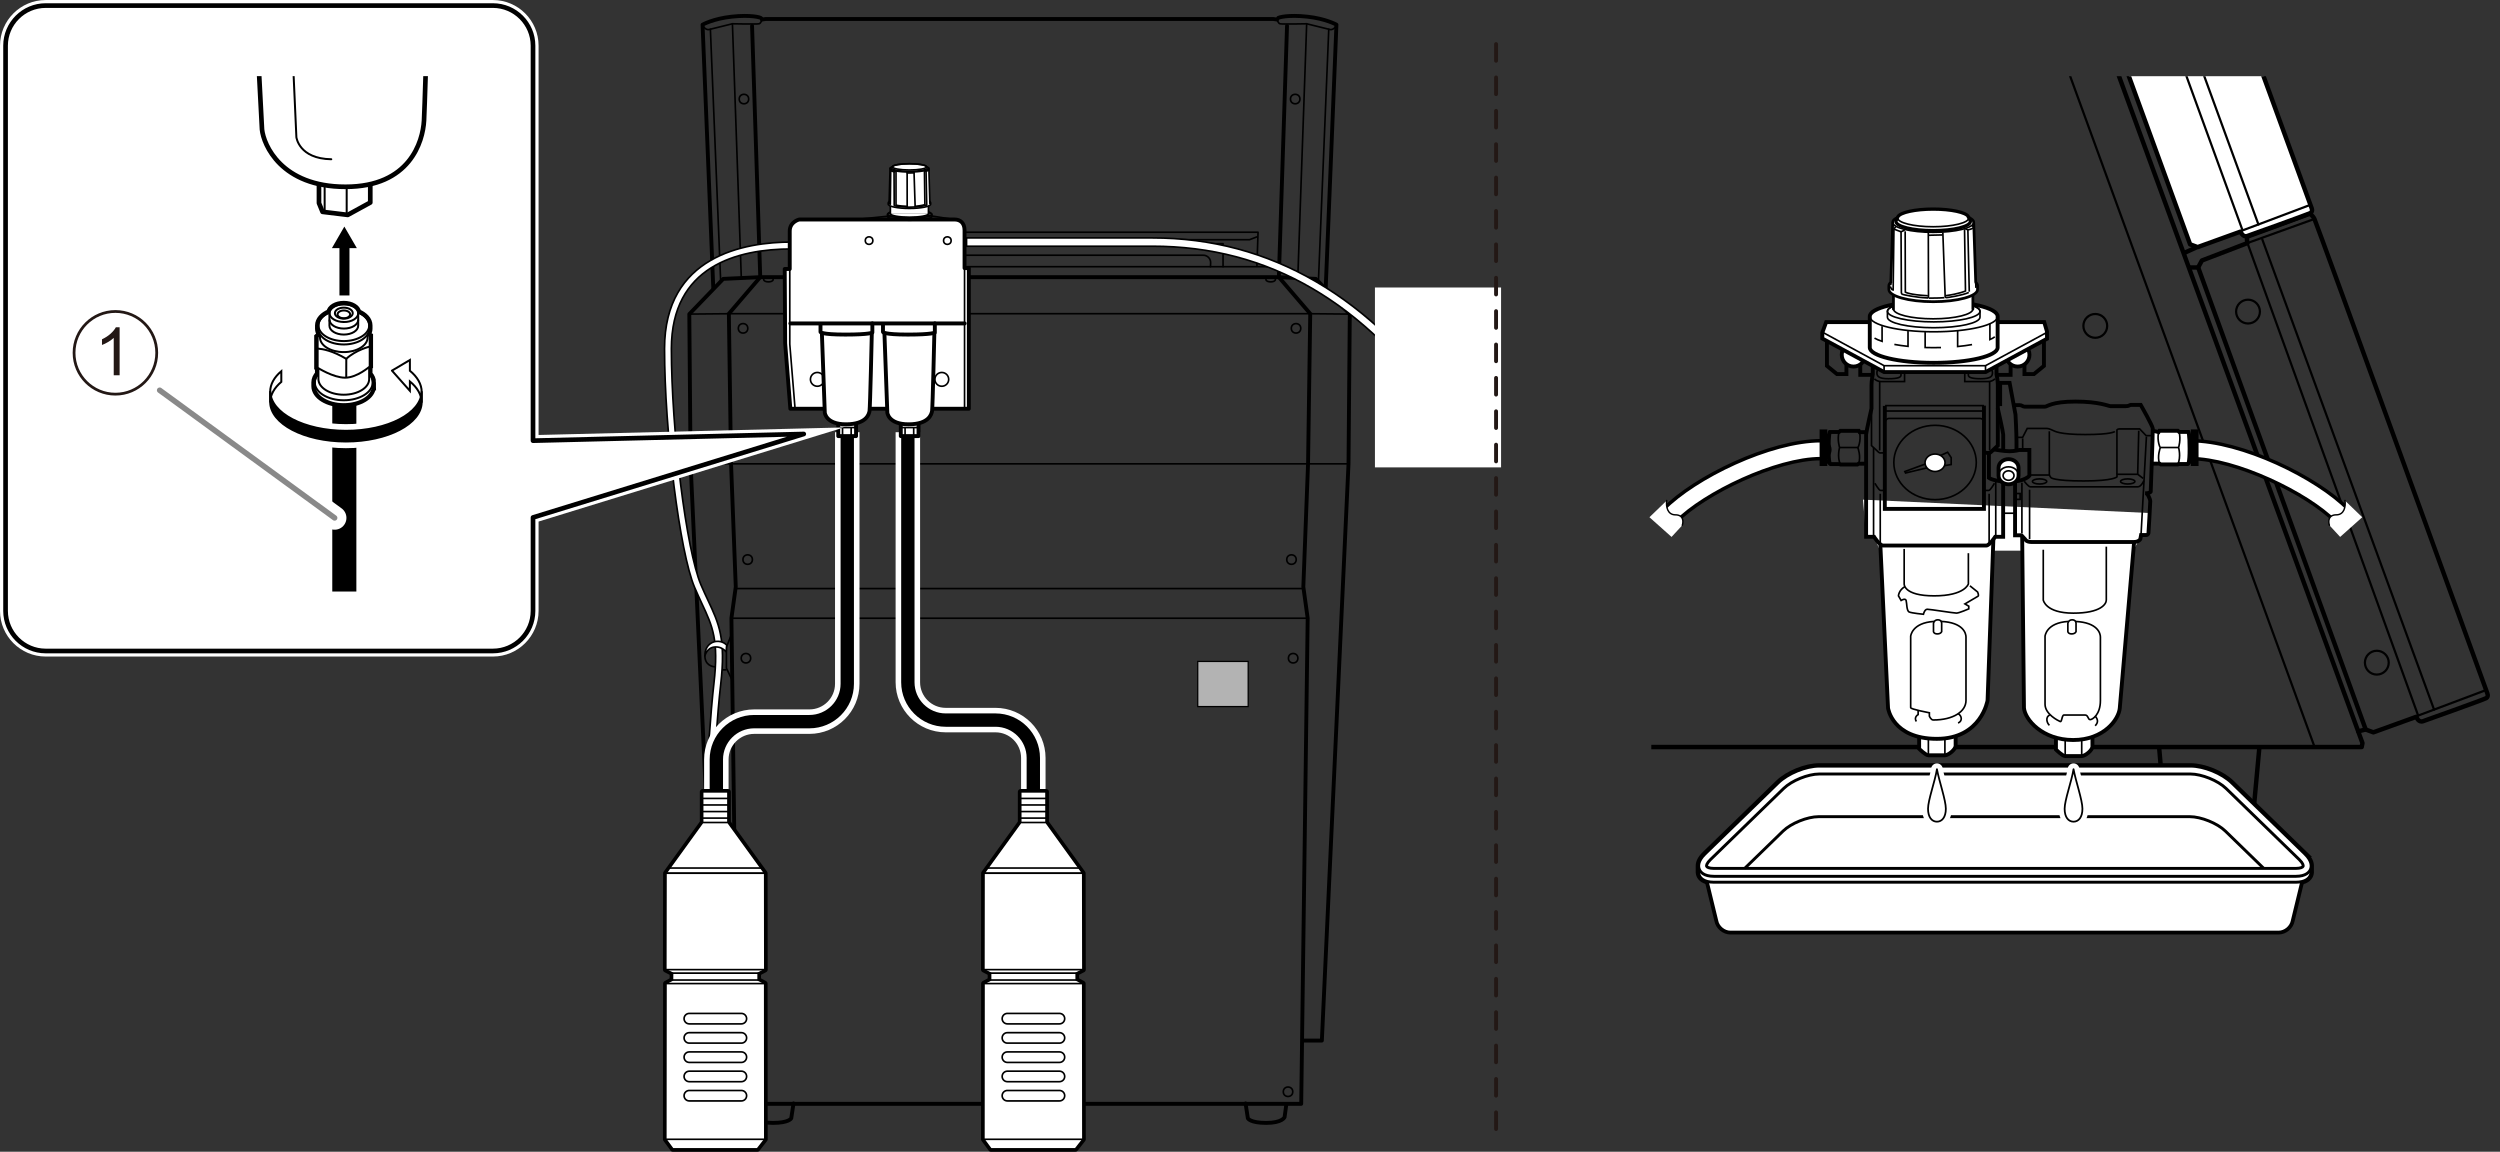 <?xml version="1.0" encoding="UTF-8"?><svg xmlns="http://www.w3.org/2000/svg" width="158.52mm" height="73.03mm" xmlns:xlink="http://www.w3.org/1999/xlink" viewBox="0 0 449.33 207"><rect x="0" y="0" width="449.33" height="207" fill="#333333" stroke="none"/><defs><clipPath id="clippath"><rect x="35.85" y="13.68" width="53.76" height="92.64" style="fill:none; stroke-width:0px;"/></clipPath><clipPath id="clippath-1"><rect x="296.79" y="13.69" width="152.55" height="141.21" style="fill:none; stroke-width:0px;"/></clipPath></defs><g id="_レイヤー_1"><line x1="127.68" y1="5.25" x2="129.53" y2="50.61" style="fill:none; stroke:#000; stroke-linecap:round; stroke-linejoin:round; stroke-width:.3px;"/><line x1="131.64" y1="4.27" x2="133.24" y2="50.04" style="fill:none; stroke:#000; stroke-linecap:round; stroke-linejoin:round; stroke-width:.3px;"/><path d="M238.27,51.82l1.93-47.39s-1.91-1.08-5.26-1.44-5.21.1-5.31.31l-.1.21-.67-.1h-33.19s-24.87,0-24.87,0h-33.19l-.67.1-.1-.21c-.1-.21-1.96-.67-5.31-.31s-5.26,1.44-5.26,1.44l1.93,47.39" style="fill:none; stroke:#000; stroke-linecap:round; stroke-linejoin:round; stroke-width:.7px;"/><polyline points="231.32 4.66 229.85 49.81 235.49 56.38 235.1 83.28 234.25 105.47 235.03 111.11 233.87 198.39 205.57 198.39 160.92 198.39 132.62 198.39 131.46 111.11 132.24 105.47 131.39 83.28 131 56.38 136.64 49.81 135.17 4.66" style="fill:none; stroke:#000; stroke-linecap:round; stroke-linejoin:round; stroke-width:.7px;"/><path d="M126.69,117.86c.01,1.69,1.34,2.01,2.07,2.01v1.19h.46l.31-.67h.93" style="fill:none; stroke:#000; stroke-linecap:round; stroke-linejoin:round; stroke-width:.3px;"/><path d="M136.95,3.5s-.15.67-.52.77-4.79,0-4.79,0l-3.97.98c-.72.31-1.24-.46-1.24-.46" style="fill:none; stroke:#000; stroke-linecap:round; stroke-linejoin:round; stroke-width:.3px;"/><polyline points="132.31 187.02 128.91 187.02 124.12 83.36 123.89 56.45 129.99 50.12 136.64 49.81 140.97 49.81" style="fill:none; stroke:#000; stroke-linecap:round; stroke-linejoin:round; stroke-width:.7px;"/><polyline points="123.89 56.45 131 56.38 140.97 56.38" style="fill:none; stroke:#000; stroke-linecap:round; stroke-linejoin:round; stroke-width:.3px;"/><polyline points="131.44 114.1 130.56 116.32 130.56 120.08 131.54 122.14" style="fill:none; stroke:#000; stroke-linecap:round; stroke-linejoin:round; stroke-width:.3px;"/><path d="M135.3,198.52l.31,2.27s.41,1.03,3.3,1.03,3.3-.82,3.3-.82l.41-2.68" style="fill:none; stroke:#000; stroke-linecap:round; stroke-linejoin:round; stroke-width:.7px;"/><path d="M131.06,179.37c-.68,0-1.99-.15-3.17-1.17-1.58-1.35-2.37-3.7-2.37-7,0-8.35,1.67-38.63,2.79-48.31.91-7.87-.24-10.32-2.14-14.38-.41-.89-.86-1.84-1.32-2.93-2.68-6.32-5.41-27.98-5.41-42.91,0-16.68,14.34-19.17,22.88-19.17.34,0,.62.28.62.62s-.28.62-.62.62c-9.87,0-21.65,3.11-21.65,17.93s2.68,36.22,5.31,42.43c.46,1.08.9,2.02,1.31,2.89,1.92,4.11,3.2,6.83,2.24,15.05-1.12,9.65-2.78,39.85-2.78,48.17,0,2.9.65,4.93,1.92,6.04,1.23,1.06,2.62.88,2.67.87.34-.06.65.18.7.52.05.34-.18.65-.52.7-.02,0-.2.03-.48.03Z" style="fill:#fff; stroke:#000; stroke-linecap:round; stroke-linejoin:round; stroke-width:.3px;"/><rect x="130.77" y="177.28" width="1.12" height="2.59" style="fill:#fff; stroke:#000; stroke-linecap:round; stroke-linejoin:round; stroke-width:.3px;"/><path d="M132.33,176.1h-.63s-.26.41-.26,2.63.36,2.27.36,2.27h.58l-.05-4.9Z" style="fill:#fff; stroke:#000; stroke-linecap:round; stroke-linejoin:round; stroke-width:.3px;"/><line x1="131.54" y1="177.23" x2="132.31" y2="177.23" style="fill:none; stroke:#000; stroke-linecap:round; stroke-linejoin:round; stroke-width:.3px;"/><line x1="131.44" y1="179.65" x2="132.31" y2="179.65" style="fill:none; stroke:#000; stroke-linecap:round; stroke-linejoin:round; stroke-width:.3px;"/><path d="M130.51,117.14c-.62-.67-1.29-.93-2.11-.85-1.35.13-1.71,1.57-1.71,1.57,0-.1,0-.2.01-.31.19-2.36,2.68-2.89,3.92-1.6l-.05.36-.05.82Z" style="fill:#fff; stroke:#000; stroke-linecap:round; stroke-linejoin:round; stroke-width:.3px;"/><circle cx="133.71" cy="17.8" r=".85" style="fill:none; stroke:#000; stroke-linecap:round; stroke-linejoin:round; stroke-width:.3px;"/><circle cx="133.55" cy="59.01" r=".85" style="fill:none; stroke:#000; stroke-linecap:round; stroke-linejoin:round; stroke-width:.3px;"/><circle cx="134.38" cy="100.57" r=".85" style="fill:none; stroke:#000; stroke-linecap:round; stroke-linejoin:round; stroke-width:.3px;"/><circle cx="134.07" cy="118.3" r=".85" style="fill:none; stroke:#000; stroke-linecap:round; stroke-linejoin:round; stroke-width:.3px;"/><circle cx="134.99" cy="196.22" r=".85" style="fill:none; stroke:#000; stroke-linecap:round; stroke-linejoin:round; stroke-width:.3px;"/><circle cx="183.54" cy="196.22" r=".85" style="fill:none; stroke:#000; stroke-linecap:round; stroke-linejoin:round; stroke-width:.3px;"/><ellipse cx="138.11" cy="50.23" rx=".85" ry=".43" style="fill:none; stroke:#000; stroke-linecap:round; stroke-linejoin:round; stroke-width:.3px;"/><path d="M229.54,3.5s.15.67.52.77,4.79,0,4.79,0l3.97.98c.72.31,1.24-.46,1.24-.46" style="fill:none; stroke:#000; stroke-linecap:round; stroke-linejoin:round; stroke-width:.3px;"/><line x1="238.82" y1="5.25" x2="236.96" y2="50.61" style="fill:none; stroke:#000; stroke-linecap:round; stroke-linejoin:round; stroke-width:.3px;"/><polyline points="234.18 187.02 237.58 187.02 242.37 83.36 242.6 56.45 236.5 50.12 229.85 49.81 174.37 49.81" style="fill:none; stroke:#000; stroke-linecap:round; stroke-linejoin:round; stroke-width:.7px;"/><polyline points="242.6 56.45 235.49 56.38 174.37 56.38" style="fill:none; stroke:#000; stroke-linecap:round; stroke-linejoin:round; stroke-width:.3px;"/><polyline points="242.37 83.36 193.36 83.36 173.13 83.36 124.12 83.36" style="fill:none; stroke:#000; stroke-linecap:round; stroke-linejoin:round; stroke-width:.3px;"/><polyline points="234.18 105.78 192.35 105.78 174.14 105.78 132.31 105.78" style="fill:none; stroke:#000; stroke-linecap:round; stroke-linejoin:round; stroke-width:.3px;"/><polyline points="235.03 111.11 191.81 111.11 174.68 111.11 131.46 111.11" style="fill:none; stroke:#000; stroke-linecap:round; stroke-linejoin:round; stroke-width:.3px;"/><path d="M231.19,198.52l-.31,2.27s-.41,1.03-3.3,1.03c-2.89,0-3.3-.82-3.3-.82l-.41-2.68" style="fill:none; stroke:#000; stroke-linecap:round; stroke-linejoin:round; stroke-width:.7px;"/><line x1="234.85" y1="4.27" x2="233.25" y2="50.04" style="fill:none; stroke:#000; stroke-linecap:round; stroke-linejoin:round; stroke-width:.3px;"/><circle cx="232.79" cy="17.8" r=".85" style="fill:none; stroke:#000; stroke-linecap:round; stroke-linejoin:round; stroke-width:.3px;"/><circle cx="232.94" cy="59.01" r=".85" style="fill:none; stroke:#000; stroke-linecap:round; stroke-linejoin:round; stroke-width:.3px;"/><circle cx="232.12" cy="100.57" r=".85" style="fill:none; stroke:#000; stroke-linecap:round; stroke-linejoin:round; stroke-width:.3px;"/><circle cx="232.42" cy="118.3" r=".85" style="fill:none; stroke:#000; stroke-linecap:round; stroke-linejoin:round; stroke-width:.3px;"/><circle cx="231.5" cy="196.22" r=".85" style="fill:none; stroke:#000; stroke-linecap:round; stroke-linejoin:round; stroke-width:.3px;"/><ellipse cx="228.38" cy="50.23" rx=".85" ry=".43" style="fill:none; stroke:#000; stroke-linecap:round; stroke-linejoin:round; stroke-width:.3px;"/><line x1="229.72" y1="47.93" x2="173.75" y2="47.93" style="fill:none; stroke:#000; stroke-linecap:round; stroke-linejoin:round; stroke-width:.3px;"/><polyline points="173.44 41.74 226.11 41.74 225.91 47.82" style="fill:none; stroke:#000; stroke-linecap:round; stroke-linejoin:round; stroke-width:.3px;"/><polyline points="225.91 42.57 224.57 43.08 173.44 43.08" style="fill:none; stroke:#000; stroke-linecap:round; stroke-linejoin:round; stroke-width:.3px;"/><polyline points="173.44 43.8 219.82 43.8 219.82 47.93" style="fill:none; stroke:#000; stroke-linecap:round; stroke-linejoin:round; stroke-width:.3px;"/><path d="M217.56,47.93l.03-.67c.04-.75-.56-1.39-1.32-1.39h-42.62" style="fill:none; stroke:#000; stroke-linecap:round; stroke-linejoin:round; stroke-width:.3px;"/><rect x="215.27" y="118.88" width="9.07" height="8.11" style="fill:#b3b3b3; stroke:#000; stroke-miterlimit:10; stroke-width:.23px;"/><path d="M173.73,42.76h33.4c21.2,0,39.29,10.54,53.78,31.32.24.34.15.81-.19,1.04-.13.09-.28.13-.43.13-.24,0-.47-.11-.62-.32-14.39-20.64-31.58-30.68-52.55-30.68h-33.4v-1.5Z" style="fill:#fff; stroke:#000; stroke-linecap:round; stroke-linejoin:round; stroke-width:.3px;"/><rect x="247.12" y="51.67" width="22.67" height="32.33" style="fill:#fff; stroke-width:0px;"/></g><g id="_レイヤー_2"><path d="M129.95,169.92h-2.4v-33.42c0-4.41,3.59-8,8-8h9.93c3.09,0,5.6-2.51,5.6-5.6v-44.22h2.4v44.22c0,4.41-3.59,8-8,8h-9.93c-3.09,0-5.6,2.51-5.6,5.6v33.42Z" style="fill:#000; stroke:#fff; stroke-miterlimit:10; stroke-width:2px;"/><path d="M186.92,169.92h-2.4v-33.7c0-3.09-2.51-5.6-5.6-5.6h-8.95c-4.41,0-8-3.59-8-8v-43.94h2.4v43.94c0,3.09,2.51,5.6,5.6,5.6h8.95c4.41,0,8,3.59,8,8v33.7Z" style="fill:#000; stroke:#fff; stroke-miterlimit:10; stroke-width:2px;"/><path d="M129.95,169.92h-2.4v-33.42c0-4.41,3.59-8,8-8h9.93c3.09,0,5.6-2.51,5.6-5.6v-44.22h2.4v44.22c0,4.41-3.59,8-8,8h-9.93c-3.09,0-5.6,2.51-5.6,5.6v33.42Z" style="fill:#000; stroke-width:0px;"/><polygon points="136.27 176.14 136.27 174.9 137.47 174.27 137.45 156.95 130.85 147.83 130.85 142.32 126.29 142.32 126.29 147.83 119.69 156.95 119.66 174.27 120.87 174.9 120.86 176.14 119.69 176.78 119.66 204.76 120.93 206.49 136.12 206.49 137.47 204.76 137.45 176.78 136.27 176.14" style="fill:#fff; stroke-width:0px;"/><polygon points="136.27 176.14 136.27 174.9 137.47 174.27 137.45 156.95 130.85 147.83 130.85 142.32 126.29 142.32 126.29 147.83 119.69 156.95 119.66 174.27 120.87 174.9 120.86 176.14 119.69 176.78 119.66 204.76 120.93 206.49 136.12 206.49 137.47 204.76 137.45 176.78 136.27 176.14" style="fill:none; stroke:#000; stroke-linecap:round; stroke-linejoin:round; stroke-width:1.02px;"/><rect x="126.28" y="142.32" width="4.56" height="7.55" style="fill:#fff; stroke-width:0px;"/><rect x="126.28" y="142.32" width="4.56" height="7.55" style="fill:none; stroke:#000; stroke-linecap:round; stroke-linejoin:round; stroke-width:.3px;"/><polygon points="137.45 156.95 119.69 156.95 126.28 147.83 130.85 147.83 137.45 156.95" style="fill:#fff; stroke-width:0px;"/><polygon points="137.45 156.95 119.69 156.95 126.28 147.83 130.85 147.83 137.45 156.95" style="fill:none; stroke:#000; stroke-linecap:round; stroke-linejoin:round; stroke-width:.3px;"/><polygon points="136.27 176.14 136.27 174.9 137.47 174.27 137.45 156.95 119.69 156.95 119.66 174.27 120.87 174.9 120.86 176.14 119.69 176.78 119.66 204.76 120.93 206.49 136.12 206.49 137.47 204.76 137.45 176.78 136.27 176.14" style="fill:#fff; stroke-width:0px;"/><polygon points="136.27 176.14 136.27 174.9 137.47 174.27 137.45 156.95 119.69 156.95 119.66 174.27 120.87 174.9 120.86 176.14 119.69 176.78 119.66 204.76 120.93 206.49 136.12 206.49 137.47 204.76 137.45 176.78 136.27 176.14" style="fill:none; stroke:#000; stroke-linecap:round; stroke-linejoin:round; stroke-width:.3px;"/><line x1="120.87" y1="174.9" x2="136.27" y2="174.9" style="fill:none; stroke:#000; stroke-linecap:round; stroke-linejoin:round; stroke-width:.3px;"/><line x1="136.27" y1="176.14" x2="120.86" y2="176.14" style="fill:none; stroke:#000; stroke-linecap:round; stroke-linejoin:round; stroke-width:.3px;"/><line x1="119.66" y1="174.27" x2="137.47" y2="174.27" style="fill:none; stroke:#000; stroke-linecap:round; stroke-linejoin:round; stroke-width:.3px;"/><line x1="137.45" y1="176.78" x2="119.83" y2="176.78" style="fill:none; stroke:#000; stroke-linecap:round; stroke-linejoin:round; stroke-width:.3px;"/><line x1="119.66" y1="204.76" x2="137.47" y2="204.76" style="fill:none; stroke:#000; stroke-linecap:round; stroke-linejoin:round; stroke-width:.3px;"/><line x1="126.28" y1="143.5" x2="130.85" y2="143.5" style="fill:none; stroke:#000; stroke-linecap:round; stroke-linejoin:round; stroke-width:.3px;"/><line x1="126.28" y1="144.68" x2="130.85" y2="144.68" style="fill:none; stroke:#000; stroke-linecap:round; stroke-linejoin:round; stroke-width:.3px;"/><line x1="126.28" y1="145.86" x2="130.85" y2="145.86" style="fill:none; stroke:#000; stroke-linecap:round; stroke-linejoin:round; stroke-width:.3px;"/><line x1="126.28" y1="147.04" x2="130.85" y2="147.04" style="fill:none; stroke:#000; stroke-linecap:round; stroke-linejoin:round; stroke-width:.3px;"/><line x1="120.38" y1="156.01" x2="136.67" y2="156.01" style="fill:none; stroke:#000; stroke-linecap:round; stroke-linejoin:round; stroke-width:.3px;"/><path d="M134.19,183.08c0,.52-.42.94-.94.94h-9.36c-.52,0-.94-.42-.94-.94s.42-.94.94-.94h9.36c.52,0,.94.42.94.94" style="fill:#fff; stroke-width:0px;"/><path d="M134.19,183.08c0,.52-.42.94-.94.94h-9.36c-.52,0-.94-.42-.94-.94s.42-.94.94-.94h9.36c.52,0,.94.42.94.94Z" style="fill:none; stroke:#000; stroke-linecap:round; stroke-linejoin:round; stroke-width:.3px;"/><path d="M134.19,186.54c0,.52-.42.94-.94.94h-9.36c-.52,0-.94-.42-.94-.94s.42-.94.94-.94h9.36c.52,0,.94.42.94.94" style="fill:#fff; stroke-width:0px;"/><path d="M134.19,186.54c0,.52-.42.94-.94.94h-9.36c-.52,0-.94-.42-.94-.94s.42-.94.94-.94h9.36c.52,0,.94.42.94.94Z" style="fill:none; stroke:#000; stroke-linecap:round; stroke-linejoin:round; stroke-width:.3px;"/><path d="M134.19,190c0,.52-.42.95-.94.95h-9.36c-.52,0-.94-.42-.94-.95s.42-.94.94-.94h9.36c.52,0,.94.42.94.94" style="fill:#fff; stroke-width:0px;"/><path d="M134.19,190c0,.52-.42.95-.94.95h-9.36c-.52,0-.94-.42-.94-.95s.42-.94.94-.94h9.36c.52,0,.94.42.94.94Z" style="fill:none; stroke:#000; stroke-linecap:round; stroke-linejoin:round; stroke-width:.3px;"/><path d="M134.19,193.47c0,.52-.42.94-.94.94h-9.36c-.52,0-.94-.42-.94-.94s.42-.95.94-.95h9.36c.52,0,.94.42.94.95" style="fill:#fff; stroke-width:0px;"/><path d="M134.19,193.47c0,.52-.42.94-.94.94h-9.36c-.52,0-.94-.42-.94-.94s.42-.95.94-.95h9.36c.52,0,.94.42.94.95Z" style="fill:none; stroke:#000; stroke-linecap:round; stroke-linejoin:round; stroke-width:.3px;"/><path d="M134.19,196.93c0,.52-.42.94-.94.94h-9.36c-.52,0-.94-.42-.94-.94s.42-.94.94-.94h9.36c.52,0,.94.42.94.94" style="fill:#fff; stroke-width:0px;"/><path d="M134.19,196.93c0,.52-.42.94-.94.94h-9.36c-.52,0-.94-.42-.94-.94s.42-.94.94-.94h9.36c.52,0,.94.42.94.94Z" style="fill:none; stroke:#000; stroke-linecap:round; stroke-linejoin:round; stroke-width:.3px;"/><path d="M186.92,169.92h-2.4v-33.7c0-3.09-2.51-5.6-5.6-5.6h-8.95c-4.41,0-8-3.59-8-8v-43.94h2.4v43.94c0,3.09,2.51,5.6,5.6,5.6h8.95c4.41,0,8,3.59,8,8v33.7Z" style="fill:#000; stroke-width:0px;"/><polygon points="193.44 176.14 193.43 174.9 194.64 174.27 194.61 156.95 188.02 147.83 188.02 142.32 183.45 142.32 183.45 147.83 176.85 156.95 176.83 174.27 178.03 174.9 178.03 176.14 176.85 176.78 176.83 204.76 178.1 206.49 193.29 206.49 194.64 204.76 194.61 176.78 193.44 176.14" style="fill:#fff; stroke-width:0px;"/><polygon points="193.44 176.14 193.43 174.9 194.64 174.27 194.61 156.95 188.02 147.83 188.02 142.32 183.45 142.32 183.45 147.83 176.85 156.95 176.83 174.27 178.03 174.9 178.03 176.14 176.85 176.78 176.83 204.76 178.1 206.49 193.29 206.49 194.64 204.76 194.61 176.78 193.44 176.14" style="fill:none; stroke:#000; stroke-linecap:round; stroke-linejoin:round; stroke-width:1.02px;"/><rect x="183.45" y="142.32" width="4.56" height="7.55" style="fill:#fff; stroke-width:0px;"/><rect x="183.45" y="142.32" width="4.56" height="7.55" style="fill:none; stroke:#000; stroke-linecap:round; stroke-linejoin:round; stroke-width:.3px;"/><polygon points="194.61 156.95 176.85 156.95 183.45 147.83 188.02 147.83 194.61 156.95" style="fill:#fff; stroke-width:0px;"/><polygon points="194.61 156.95 176.85 156.95 183.45 147.83 188.02 147.83 194.61 156.95" style="fill:none; stroke:#000; stroke-linecap:round; stroke-linejoin:round; stroke-width:.3px;"/><polygon points="193.44 176.14 193.43 174.9 194.64 174.27 194.61 156.95 176.85 156.95 176.83 174.27 178.03 174.9 178.03 176.14 176.85 176.78 176.83 204.76 178.1 206.49 193.29 206.49 194.64 204.76 194.61 176.78 193.44 176.14" style="fill:#fff; stroke-width:0px;"/><polygon points="193.44 176.14 193.43 174.9 194.64 174.27 194.61 156.95 176.85 156.95 176.83 174.27 178.03 174.9 178.03 176.14 176.85 176.78 176.83 204.76 178.1 206.49 193.29 206.49 194.64 204.76 194.61 176.78 193.44 176.14" style="fill:none; stroke:#000; stroke-linecap:round; stroke-linejoin:round; stroke-width:.3px;"/><line x1="178.03" y1="174.9" x2="193.44" y2="174.9" style="fill:none; stroke:#000; stroke-linecap:round; stroke-linejoin:round; stroke-width:.3px;"/><line x1="193.44" y1="176.14" x2="178.03" y2="176.14" style="fill:none; stroke:#000; stroke-linecap:round; stroke-linejoin:round; stroke-width:.3px;"/><line x1="176.83" y1="174.27" x2="194.64" y2="174.27" style="fill:none; stroke:#000; stroke-linecap:round; stroke-linejoin:round; stroke-width:.3px;"/><line x1="194.61" y1="176.78" x2="177" y2="176.78" style="fill:none; stroke:#000; stroke-linecap:round; stroke-linejoin:round; stroke-width:.3px;"/><line x1="176.83" y1="204.76" x2="194.64" y2="204.76" style="fill:none; stroke:#000; stroke-linecap:round; stroke-linejoin:round; stroke-width:.3px;"/><line x1="183.45" y1="143.5" x2="188.02" y2="143.5" style="fill:none; stroke:#000; stroke-linecap:round; stroke-linejoin:round; stroke-width:.3px;"/><line x1="183.45" y1="144.68" x2="188.02" y2="144.68" style="fill:none; stroke:#000; stroke-linecap:round; stroke-linejoin:round; stroke-width:.3px;"/><line x1="183.45" y1="145.86" x2="188.02" y2="145.86" style="fill:none; stroke:#000; stroke-linecap:round; stroke-linejoin:round; stroke-width:.3px;"/><line x1="183.45" y1="147.04" x2="188.02" y2="147.04" style="fill:none; stroke:#000; stroke-linecap:round; stroke-linejoin:round; stroke-width:.3px;"/><line x1="177.55" y1="156.01" x2="193.84" y2="156.01" style="fill:none; stroke:#000; stroke-linecap:round; stroke-linejoin:round; stroke-width:.3px;"/><path d="M191.36,183.08c0,.52-.42.94-.94.94h-9.36c-.52,0-.94-.42-.94-.94s.42-.94.94-.94h9.36c.52,0,.94.42.94.94" style="fill:#fff; stroke-width:0px;"/><path d="M191.36,183.08c0,.52-.42.94-.94.94h-9.36c-.52,0-.94-.42-.94-.94s.42-.94.94-.94h9.36c.52,0,.94.42.94.94Z" style="fill:none; stroke:#000; stroke-linecap:round; stroke-linejoin:round; stroke-width:.3px;"/><path d="M191.36,186.54c0,.52-.42.94-.94.94h-9.36c-.52,0-.94-.42-.94-.94s.42-.94.94-.94h9.36c.52,0,.94.42.94.94" style="fill:#fff; stroke-width:0px;"/><path d="M191.36,186.54c0,.52-.42.94-.94.94h-9.36c-.52,0-.94-.42-.94-.94s.42-.94.94-.94h9.36c.52,0,.94.42.94.94Z" style="fill:none; stroke:#000; stroke-linecap:round; stroke-linejoin:round; stroke-width:.3px;"/><path d="M191.36,190c0,.52-.42.95-.94.95h-9.36c-.52,0-.94-.42-.94-.95s.42-.94.94-.94h9.36c.52,0,.94.42.94.94" style="fill:#fff; stroke-width:0px;"/><path d="M191.36,190c0,.52-.42.95-.94.95h-9.36c-.52,0-.94-.42-.94-.95s.42-.94.94-.94h9.36c.52,0,.94.42.94.94Z" style="fill:none; stroke:#000; stroke-linecap:round; stroke-linejoin:round; stroke-width:.3px;"/><path d="M191.36,193.47c0,.52-.42.94-.94.94h-9.36c-.52,0-.94-.42-.94-.94s.42-.95.94-.95h9.36c.52,0,.94.42.94.95" style="fill:#fff; stroke-width:0px;"/><path d="M191.36,193.47c0,.52-.42.94-.94.94h-9.36c-.52,0-.94-.42-.94-.94s.42-.95.94-.95h9.36c.52,0,.94.42.94.95Z" style="fill:none; stroke:#000; stroke-linecap:round; stroke-linejoin:round; stroke-width:.3px;"/><path d="M191.36,196.93c0,.52-.42.94-.94.94h-9.36c-.52,0-.94-.42-.94-.94s.42-.94.94-.94h9.36c.52,0,.94.42.94.94" style="fill:#fff; stroke-width:0px;"/><path d="M191.36,196.93c0,.52-.42.94-.94.94h-9.36c-.52,0-.94-.42-.94-.94s.42-.94.94-.94h9.36c.52,0,.94.42.94.94Z" style="fill:none; stroke:#000; stroke-linecap:round; stroke-linejoin:round; stroke-width:.3px;"/><path d="M143.65,39.45h27.93c1,0,1.78.62,1.78,1.93v6.8h.77v25.28h-32.08l-.93-11.75-.08-13.37h.9v-6.8c0-1.7,1.7-2.09,1.7-2.09Z" style="fill:#fff; stroke:#000; stroke-linecap:round; stroke-linejoin:round; stroke-width:.7px;"/><circle cx="146.9" cy="68.18" r="1.24" style="fill:none; stroke:#000; stroke-linecap:round; stroke-linejoin:round; stroke-width:.3px;"/><circle cx="169.27" cy="68.18" r="1.24" style="fill:none; stroke:#000; stroke-linecap:round; stroke-linejoin:round; stroke-width:.3px;"/><circle cx="156.2" cy="43.24" r=".68" style="fill:none; stroke:#000; stroke-linecap:round; stroke-linejoin:round; stroke-width:.3px;"/><circle cx="170.27" cy="43.24" r=".68" style="fill:none; stroke:#000; stroke-linecap:round; stroke-linejoin:round; stroke-width:.3px;"/><polyline points="141.95 48.34 141.95 61.87 142.88 73.23" style="fill:none; stroke:#000; stroke-linecap:round; stroke-linejoin:round; stroke-width:.3px;"/><line x1="173.36" y1="48.18" x2="173.36" y2="73.38" style="fill:none; stroke:#000; stroke-linecap:round; stroke-linejoin:round; stroke-width:.3px;"/><line x1="142.05" y1="58.13" x2="173.39" y2="58.13" style="fill:none; stroke:#000; stroke-linecap:round; stroke-linejoin:round; stroke-width:.7px;"/><polyline points="150.66 76.27 150.66 78.38 153.86 78.38 153.86 76.17" style="fill:#fff; stroke:#000; stroke-linecap:round; stroke-linejoin:round; stroke-width:.7px;"/><path d="M147.72,59.93l.52,14.22s.15,2.11,3.81,2.11,4.12-1.8,4.23-2.37.41-13.92.41-13.92" style="fill:#fff; stroke:#000; stroke-linecap:round; stroke-linejoin:round; stroke-width:.7px;"/><line x1="150.71" y1="76.84" x2="153.8" y2="76.84" style="fill:none; stroke:#000; stroke-linecap:round; stroke-linejoin:round; stroke-width:.3px;"/><line x1="151.43" y1="76.94" x2="151.43" y2="78.28" style="fill:none; stroke:#000; stroke-linecap:round; stroke-linejoin:round; stroke-width:.3px;"/><line x1="152.98" y1="76.94" x2="152.98" y2="78.28" style="fill:none; stroke:#000; stroke-linecap:round; stroke-linejoin:round; stroke-width:.3px;"/><path d="M147.47,58.28v1.39s.1.46,4.48.46,4.84-.36,4.84-.36v-1.65" style="fill:none; stroke:#000; stroke-linecap:round; stroke-linejoin:round; stroke-width:.7px;"/><polyline points="161.9 76.27 161.9 78.38 165.09 78.38 165.09 76.17" style="fill:#fff; stroke:#000; stroke-linecap:round; stroke-linejoin:round; stroke-width:.7px;"/><path d="M158.96,59.93l.52,14.22s.15,2.11,3.81,2.11,4.12-1.8,4.23-2.37.41-13.92.41-13.92" style="fill:#fff; stroke:#000; stroke-linecap:round; stroke-linejoin:round; stroke-width:.7px;"/><line x1="161.95" y1="76.84" x2="165.04" y2="76.84" style="fill:none; stroke:#000; stroke-linecap:round; stroke-linejoin:round; stroke-width:.3px;"/><line x1="162.67" y1="76.94" x2="162.67" y2="78.28" style="fill:none; stroke:#000; stroke-linecap:round; stroke-linejoin:round; stroke-width:.3px;"/><line x1="164.22" y1="76.94" x2="164.22" y2="78.28" style="fill:none; stroke:#000; stroke-linecap:round; stroke-linejoin:round; stroke-width:.3px;"/><path d="M158.7,58.28v1.39s.1.46,4.48.46,4.84-.36,4.84-.36v-1.65" style="fill:none; stroke:#000; stroke-linecap:round; stroke-linejoin:round; stroke-width:.7px;"/><line x1="155.09" y1="39.32" x2="160.09" y2="38.8" style="fill:none; stroke:#000; stroke-linecap:round; stroke-linejoin:round; stroke-width:.3px;"/><line x1="166.74" y1="38.7" x2="170.97" y2="39.37" style="fill:none; stroke:#000; stroke-linecap:round; stroke-linejoin:round; stroke-width:.3px;"/><path d="M167.48,38.54c0-.37-1.78-1.15-3.98-1.15s-3.98.78-3.98,1.15v.37c0,.37,1.78.67,3.98.67s3.98-.3,3.98-.67v-.37Z" style="fill:none; stroke:#000; stroke-linecap:round; stroke-linejoin:round; stroke-width:.3px;"/><ellipse cx="163.5" cy="38.54" rx="3.98" ry=".67" style="fill:none; stroke:#000; stroke-linecap:round; stroke-linejoin:round; stroke-width:.3px;"/><path d="M166.87,38.4v-1.49c0-.35-1.53-.63-3.42-.63s-3.42.28-3.42.63v1.49" style="fill:#fff; stroke:#000; stroke-linecap:round; stroke-linejoin:round; stroke-width:.3px;"/><path d="M167.13,36.24c.09.07.14.14.14.21v.23c0,.43-1.71.78-3.82.78s-3.81-.35-3.81-.78v-.23c0-.08.06-.16.17-.23v-.04s.16-5.91.16-5.91c0-.35,1.56-.64,3.49-.64s3.49.29,3.49.64l.17,5.92.02.05Z" style="fill:#fff; stroke:#000; stroke-linecap:round; stroke-linejoin:round; stroke-width:.3px;"/><path d="M166.94,30.27c0,.35-1.56.64-3.49.64s-3.49-.29-3.49-.64" style="fill:none; stroke:#000; stroke-linecap:round; stroke-linejoin:round; stroke-width:.3px;"/><line x1="159.81" y1="36.41" x2="159.82" y2="36.18" style="fill:none; stroke:#000; stroke-linecap:round; stroke-linejoin:round; stroke-width:.3px;"/><path d="M164.42,37.2c-.31.02-.63.03-.96.03-.12,0-.25,0-.37,0" style="fill:none; stroke:#000; stroke-linecap:round; stroke-linejoin:round; stroke-width:.3px;"/><line x1="167.11" y1="36.19" x2="167.13" y2="36.58" style="fill:none; stroke:#000; stroke-linecap:round; stroke-linejoin:round; stroke-width:.3px;"/><path d="M166.49,29.9c-.22-.27-1.49-.48-3.03-.48s-2.82.21-3.03.48c-.02.03-.14.2-.16.25,0,.02-.01.03-.01.05,0,.32,1.43.59,3.2.59s3.2-.26,3.2-.59c0-.03-.01-.06-.04-.09-.03-.03-.11-.18-.13-.21Z" style="fill:#fff; stroke:#000; stroke-linecap:round; stroke-linejoin:round; stroke-width:.3px;"/><path d="M166.52,29.99c0,.31-1.37.56-3.06.56s-3.06-.25-3.06-.56,1.37-.56,3.06-.56,3.06.25,3.06.56Z" style="fill:none; stroke:#000; stroke-linecap:round; stroke-linejoin:round; stroke-width:.3px;"/><path d="M160.04,38.4c0,.35,1.53.63,3.42.63s3.42-.28,3.42-.63" style="fill:#fff; stroke:#000; stroke-linecap:round; stroke-linejoin:round; stroke-width:.3px;"/><path d="M161,30.76l-.31.11.03,6.03s.03.1.15.1c0,0,.95.18,2.13.22,0,0,.05-.05.05-.11s-.01-6.18-.01-6.18" style="fill:none; stroke:#000; stroke-linecap:round; stroke-linejoin:round; stroke-width:.3px;"/><path d="M159.77,36.49s.09.18.15.2c.05.02.1.02.1.02l.07-6.01.15-.16" style="fill:none; stroke:#000; stroke-linecap:round; stroke-linejoin:round; stroke-width:.3px;"/><path d="M164.28,30.91l.2,6.24s.04.05.12.05,1.41-.15,1.91-.33" style="fill:none; stroke:#000; stroke-linecap:round; stroke-linejoin:round; stroke-width:.3px;"/><polyline points="166.18 30.66 166.44 30.75 166.56 36.82" style="fill:none; stroke:#000; stroke-linecap:round; stroke-linejoin:round; stroke-width:.3px;"/><path d="M166.44,30.75s.3-.04.5-.14" style="fill:none; stroke:#000; stroke-linecap:round; stroke-linejoin:round; stroke-width:.3px;"/><line x1="166.78" y1="30.47" x2="166.94" y2="30.56" style="fill:none; stroke:#000; stroke-linecap:round; stroke-linejoin:round; stroke-width:.3px;"/><line x1="163.08" y1="31.09" x2="164.25" y2="31.07" style="fill:none; stroke:#000; stroke-linecap:round; stroke-linejoin:round; stroke-width:.3px;"/><line x1="160.08" y1="30.7" x2="160.69" y2="30.87" style="fill:none; stroke:#000; stroke-linecap:round; stroke-linejoin:round; stroke-width:.3px;"/><path d="M161.04,30.84v6.01s.35.17,1.95.23" style="fill:none; stroke:#000; stroke-linecap:round; stroke-linejoin:round; stroke-width:.3px;"/><path d="M166.15,30.71l.08,6.07s-.53.18-1.72.3" style="fill:none; stroke:#000; stroke-linecap:round; stroke-linejoin:round; stroke-width:.3px;"/></g><g id="_レイヤー_3"><path d="M8.2,117h80.4c3.96,0,7.2-3.24,7.2-7.2v-16.8l48.66-15-48.66,1.2V8.2c0-3.96-3.24-7.2-7.2-7.2H8.2c-3.96,0-7.2,3.24-7.2,7.2v101.6c0,3.96,3.24,7.2,7.2,7.2" style="fill:#fff; stroke:#fff; stroke-miterlimit:10; stroke-width:2px;"/><path d="M8.2,117h80.4c3.96,0,7.2-3.24,7.2-7.2v-16.8l48.66-15-48.66,1.2V8.2c0-3.96-3.24-7.2-7.2-7.2H8.2c-3.96,0-7.2,3.24-7.2,7.2v101.6c0,3.96,3.24,7.2,7.2,7.2Z" style="fill:none; stroke:#000; stroke-linecap:round; stroke-linejoin:round; stroke-width:.84px;"/><g style="clip-path:url(#clippath);"><rect x="59.72" y="69.46" width="4.33" height="58.38" style="fill:#000; stroke-width:0px;"/><polyline points="57.33 33.33 57.33 36.5 57.97 38.07 62.5 38.62 66.55 36.4 66.55 33.24" style="fill:#fff; stroke-width:0px;"/><polyline points="57.33 33.33 57.33 36.5 57.97 38.07 62.5 38.62 66.55 36.4 66.55 33.24" style="fill:none; stroke:#000; stroke-linecap:round; stroke-linejoin:round; stroke-width:.84px;"/><line x1="62.31" y1="33.82" x2="62.31" y2="38.62" style="fill:none; stroke:#000; stroke-linecap:round; stroke-linejoin:round; stroke-width:.36px;"/><line x1="58.35" y1="38.07" x2="58.35" y2="33.7" style="fill:none; stroke:#000; stroke-linecap:round; stroke-linejoin:round; stroke-width:.36px;"/><path d="M44.42-27.63l2.67,50.89c.28,2.77,3.46,10.31,15.01,10.31s13.9-8.1,14.11-11.9c.21-3.81,1.5-48.84,1.5-48.84" style="fill:#fff; stroke-width:0px;"/><path d="M44.42-27.63l2.67,50.89c.28,2.77,3.46,10.31,15.01,10.31s13.9-8.1,14.11-11.9c.21-3.81,1.5-48.84,1.5-48.84" style="fill:none; stroke:#000; stroke-linecap:round; stroke-linejoin:round; stroke-width:.84px;"/><path d="M51.89-6.05l1.38,30.71s.46,3.87,6.27,3.96" style="fill:none; stroke:#000; stroke-linecap:round; stroke-linejoin:round; stroke-width:.36px;"/><path d="M66.99,68.74c0-.55-.24-1.07-.64-1.52,0-.39,0-.84,0-1.26.06-.05.1-.09.1-.09v-5.47s-.38-.19-.38-.19c0-.06,0-.12,0-.18.17-.29.28-.61.28-.94,0-.11,0-.51,0-.61,0-.97-.8-1.83-2.02-2.33-.1-.82-1.18-1.48-2.54-1.48s-2.44.65-2.55,1.48c-1.22.5-2.01,1.36-2.02,2.33,0,.1,0,.51,0,.61,0,.33.11.64.28.94v.13l-.43.37v5.54s.05.04.14.09c0,.36,0,.71,0,1.03-.4.45-.65.97-.65,1.52,0,.11,0,.58,0,.7,0,1.77,2.33,3.21,5.2,3.21,2.88,0,5.21-1.43,5.21-3.2,0-.12,0-.58,0-.7" style="fill:#fff; stroke-width:0px;"/><path d="M66.99,68.74c0-.55-.24-1.07-.64-1.52,0-.39,0-.84,0-1.26.06-.05.1-.09.1-.09v-5.47s-.38-.19-.38-.19c0-.06,0-.12,0-.18.17-.29.28-.61.28-.94,0-.11,0-.51,0-.61,0-.97-.8-1.83-2.02-2.33-.1-.82-1.18-1.48-2.54-1.48s-2.44.65-2.55,1.48c-1.22.5-2.01,1.36-2.02,2.33,0,.1,0,.51,0,.61,0,.33.11.64.28.94v.13l-.43.37v5.54s.05.04.14.09c0,.36,0,.71,0,1.03-.4.45-.65.97-.65,1.52,0,.11,0,.58,0,.7,0,1.77,2.33,3.21,5.2,3.21,2.88,0,5.21-1.43,5.21-3.2,0-.12,0-.58,0-.7Z" style="fill:none; stroke:#000; stroke-miterlimit:10; stroke-width:1.2px;"/><path d="M61.79,72.64c2.88,0,5.21-1.43,5.21-3.2,0-.12,0-.58,0-.7,0-1.77-2.33-3.21-5.2-3.22-2.88,0-5.21,1.44-5.21,3.21,0,.12,0,.58,0,.7,0,1.77,2.33,3.21,5.2,3.21" style="fill:#fff; stroke-width:0px;"/><path d="M61.79,72.64c2.88,0,5.21-1.43,5.21-3.2,0-.12,0-.58,0-.7,0-1.77-2.33-3.21-5.2-3.22-2.88,0-5.21,1.44-5.21,3.21,0,.12,0,.58,0,.7,0,1.77,2.33,3.21,5.2,3.21Z" style="fill:none; stroke:#000; stroke-miterlimit:10; stroke-width:.36px;"/><path d="M61.78,71.94c-2.87,0-5.21-1.44-5.2-3.21,0-1.77,2.33-3.21,5.21-3.21,2.88,0,5.21,1.44,5.2,3.22,0,1.76-2.33,3.2-5.21,3.2Z" style="fill:none; stroke:#000; stroke-miterlimit:10; stroke-width:.36px;"/><path d="M61.79,70.94c2.52,0,4.56-1.26,4.56-2.8,0-.11,0-3.37,0-3.47,0-1.55-2.04-2.81-4.56-2.82-2.52,0-4.56,1.25-4.56,2.81,0,.1,0,3.36,0,3.46,0,1.56,2.04,2.82,4.56,2.82" style="fill:#fff; stroke-width:0px;"/><path d="M61.79,70.94c2.52,0,4.56-1.26,4.56-2.8,0-.11,0-3.37,0-3.47,0-1.55-2.04-2.81-4.56-2.82-2.52,0-4.56,1.25-4.56,2.81,0,.1,0,3.36,0,3.46,0,1.56,2.04,2.82,4.56,2.82Z" style="fill:none; stroke:#000; stroke-miterlimit:10; stroke-width:.36px;"/><path d="M58.36,59.43l-1.27,1.12v5.54s2.8,1.79,4.94,1.79c2.14,0,4.42-2.01,4.42-2.01v-5.47s-2.32-1.12-2.32-1.12" style="fill:#fff; stroke-width:0px;"/><path d="M58.36,59.43l-1.27,1.12v5.54s2.8,1.79,4.94,1.79c2.14,0,4.42-2.01,4.42-2.01v-5.47s-2.32-1.12-2.32-1.12" style="fill:none; stroke:#000; stroke-miterlimit:10; stroke-width:.36px;"/><path d="M61.79,63.28c2.36,0,4.28-1.18,4.28-2.63,0-.1,0-.72,0-.82,0-1.45-1.91-2.64-4.28-2.64-2.36,0-4.28,1.18-4.28,2.63,0,.1,0,.72,0,.82,0,1.46,1.91,2.64,4.28,2.64" style="fill:#fff; stroke-width:0px;"/><path d="M61.79,63.28c2.36,0,4.28-1.18,4.28-2.63,0-.1,0-.72,0-.82,0-1.45-1.91-2.64-4.28-2.64-2.36,0-4.28,1.18-4.28,2.63,0,.1,0,.72,0,.82,0,1.46,1.91,2.64,4.28,2.64Z" style="fill:none; stroke:#000; stroke-miterlimit:10; stroke-width:.36px;"/><path d="M61.79,61.91c2.52,0,4.56-1.26,4.56-2.81,0-.11,0-.51,0-.61,0-1.55-2.04-2.81-4.56-2.81-2.52,0-4.56,1.26-4.56,2.81,0,.1,0,.51,0,.61,0,1.55,2.04,2.81,4.56,2.81" style="fill:#fff; stroke-width:0px;"/><path d="M61.79,61.91c2.52,0,4.56-1.26,4.56-2.81,0-.11,0-.51,0-.61,0-1.55-2.04-2.81-4.56-2.81-2.52,0-4.56,1.26-4.56,2.81,0,.1,0,.51,0,.61,0,1.55,2.04,2.81,4.56,2.81Z" style="fill:none; stroke:#000; stroke-miterlimit:10; stroke-width:.36px;"/><path d="M61.8,61.3c-2.52,0-4.56-1.26-4.56-2.81,0-1.55,2.05-2.81,4.56-2.81,2.52,0,4.56,1.26,4.56,2.81,0,1.55-2.05,2.81-4.57,2.81Z" style="fill:none; stroke:#000; stroke-miterlimit:10; stroke-width:.36px;"/><path d="M61.8,60.13c1.43,0,2.58-.71,2.58-1.6,0-.44,0-1.82,0-2.26,0-.88-1.16-1.59-2.58-1.59s-2.58.71-2.59,1.59v2.26c0,.88,1.15,1.6,2.58,1.6" style="fill:#fff; stroke-width:0px;"/><path d="M61.8,60.13c1.43,0,2.58-.71,2.58-1.6,0-.44,0-1.82,0-2.26,0-.88-1.16-1.59-2.58-1.59s-2.58.71-2.59,1.59v2.26c0,.88,1.15,1.6,2.58,1.6Z" style="fill:none; stroke:#000; stroke-miterlimit:10; stroke-width:.36px;"/><path d="M61.8,57.87c-1.43,0-2.58-.72-2.58-1.59,0-.88,1.16-1.59,2.59-1.59s2.58.72,2.58,1.6c0,.88-1.16,1.6-2.59,1.59Z" style="fill:none; stroke:#000; stroke-miterlimit:10; stroke-width:.36px;"/><path d="M64.39,57.46c0,.88-1.16,1.6-2.59,1.59-1.43,0-2.58-.72-2.58-1.6" style="fill:none; stroke:#000; stroke-miterlimit:10; stroke-width:.36px;"/><path d="M61.8,57.27c-.89,0-1.61-.44-1.61-.99,0-.55.72-.99,1.61-.99.89,0,1.61.45,1.6.99,0,.54-.72.99-1.6.99Z" style="fill:none; stroke:#000; stroke-miterlimit:10; stroke-width:.36px;"/><path d="M61.8,57.2c-.62,0-1.13-.32-1.13-.7s.5-.7,1.13-.7,1.13.31,1.13.7c0,.38-.5.7-1.13.7Z" style="fill:none; stroke:#000; stroke-miterlimit:10; stroke-width:.36px;"/><path d="M66.46,62.29s-2.46.57-4.23,2.2c-2.44-1.46-4.18-1.76-5.08-1.84" style="fill:none; stroke:#000; stroke-miterlimit:10; stroke-width:.36px;"/><line x1="62.24" y1="64.49" x2="62.23" y2="67.88" style="fill:none; stroke:#000; stroke-miterlimit:10; stroke-width:.36px;"/><path d="M50.56,66.71c-1.27,1.08-2,2.35-2,3.71v1.92c0-1.36.73-2.63,2-3.71v-1.92Z" style="fill:#fff; stroke-width:0px;"/><path d="M50.56,66.71c-1.27,1.08-2,2.35-2,3.71v1.92c0-1.36.73-2.63,2-3.71v-1.92Z" style="fill:none; stroke:#fff; stroke-linecap:round; stroke-linejoin:round; stroke-width:2.4px;"/><path d="M70.45,66.61l3.22-1.91v1.93c1.34,1.1,2.12,2.42,2.12,3.82v1.92c0-1.4-.78-2.71-2.12-3.82v1.69s-3.22-3.63-3.22-3.63Z" style="fill:#fff; stroke-width:0px;"/><path d="M70.45,66.61l3.22-1.91v1.93c1.34,1.1,2.12,2.42,2.12,3.82v1.92c0-1.4-.78-2.71-2.12-3.82v1.69s-3.22-3.63-3.22-3.63Z" style="fill:none; stroke:#fff; stroke-linecap:round; stroke-linejoin:round; stroke-width:2.4px;"/><path d="M48.56,72.22c0,3.93,6.09,7.12,13.61,7.13,7.52,0,13.61-3.18,13.62-7.11v-1.92c0,3.93-6.09,7.12-13.61,7.11-7.52,0-13.61-3.2-13.61-7.13v1.92Z" style="fill:#000; stroke-width:0px;"/><path d="M48.56,72.22c0,3.93,6.09,7.12,13.61,7.13,7.52,0,13.61-3.18,13.62-7.11v-1.92c0,3.93-6.09,7.12-13.61,7.11-7.52,0-13.61-3.2-13.61-7.13v1.92Z" style="fill:none; stroke:#fff; stroke-linecap:round; stroke-linejoin:round; stroke-width:2.4px;"/><path d="M50.56,66.71c-1.27,1.08-2,2.35-2,3.71v1.92c0-1.36.73-2.63,2-3.71v-1.92Z" style="fill:#fff; stroke-width:0px;"/><path d="M50.56,66.71c-1.27,1.08-2,2.35-2,3.71v1.92c0-1.36.73-2.63,2-3.71v-1.92Z" style="fill:none; stroke:#000; stroke-linecap:round; stroke-width:.36px;"/><path d="M70.45,66.61l3.22-1.91v1.93c1.34,1.1,2.12,2.42,2.12,3.82v1.92c0-1.4-.78-2.71-2.12-3.82v1.69s-3.22-3.63-3.22-3.63Z" style="fill:#fff; stroke-width:0px;"/><path d="M70.45,66.61l3.22-1.91v1.93c1.34,1.1,2.12,2.42,2.12,3.82v1.92c0-1.4-.78-2.71-2.12-3.82v1.69s-3.22-3.63-3.22-3.63Z" style="fill:none; stroke:#000; stroke-linecap:round; stroke-width:.36px;"/><path d="M48.56,72.22c0,3.93,6.09,7.12,13.61,7.13,7.52,0,13.61-3.18,13.62-7.11v-1.92c0,3.93-6.09,7.12-13.61,7.11-7.52,0-13.61-3.2-13.61-7.13v1.92Z" style="fill:#000; stroke-width:0px;"/><path d="M48.56,72.22c0,3.93,6.09,7.12,13.61,7.13,7.52,0,13.61-3.18,13.62-7.11v-1.92c0,3.93-6.09,7.12-13.61,7.11-7.52,0-13.61-3.2-13.61-7.13v1.92Z" style="fill:none; stroke:#000; stroke-linecap:round; stroke-width:.36px;"/><line x1="61.91" y1="53.1" x2="61.91" y2="43.95" style="fill:none; stroke:#000; stroke-width:1.8px;"/><polygon points="64.14 44.6 61.89 40.72 59.65 44.6 64.14 44.6" style="fill:#000; stroke-width:0px;"/></g><line x1="268.89" y1="7.92" x2="268.89" y2="202.92" style="fill:none; stroke:#231815; stroke-dasharray:0 0 3 3; stroke-linecap:round; stroke-linejoin:round; stroke-width:.7px;"/><g style="clip-path:url(#clippath-1);"><line x1="188.01" y1="23.4" x2="228.51" y2="134.26" style="fill:none; stroke:#000; stroke-linecap:round; stroke-linejoin:round; stroke-width:.8px;"/><path d="M214.15,134.26c85.3,0,210.32,0,210.32,0l.14-.71-61.93-169.63" style="fill:none; stroke:#000; stroke-linecap:round; stroke-linejoin:round; stroke-width:.8px;"/><path d="M425.19,131.11l-30.11-83.05.67-1.24,8.19-3.14s-.26-1.05.1-1.19,11.08-4.07,11.08-4.07c0,0,.5.21.86.93s31.02,85.12,31.02,85.12c0,0,.36.71-.14,1s-11.36,4.15-11.36,4.15c-.86.29-1.21-.79-1.21-.79l-7.72,2.79-1.36-.5Z" style="fill:none; stroke:#000; stroke-linecap:round; stroke-linejoin:round; stroke-width:.8px;"/><line x1="434.62" y1="128.61" x2="433.84" y2="128.9" style="fill:none; stroke:#000; stroke-linecap:round; stroke-linejoin:round; stroke-width:.4px;"/><line x1="437.48" y1="127.54" x2="406.6" y2="43.01" style="fill:none; stroke:#000; stroke-linecap:round; stroke-linejoin:round; stroke-width:.4px;"/><polyline points="415.97 39.35 403.94 43.68 434.62 128.61 446.77 124.04" style="fill:none; stroke:#000; stroke-linecap:round; stroke-linejoin:round; stroke-width:.4px;"/><circle cx="404.04" cy="56" r="2.14" style="fill:none; stroke:#000; stroke-linecap:round; stroke-linejoin:round; stroke-width:.4px;"/><circle cx="376.59" cy="58.57" r="2.14" style="fill:none; stroke:#000; stroke-linecap:round; stroke-linejoin:round; stroke-width:.4px;"/><circle cx="213.07" cy="58.57" r="2.14" style="fill:none; stroke:#000; stroke-linecap:round; stroke-linejoin:round; stroke-width:.4px;"/><circle cx="204.5" cy="77.94" r="2.14" style="fill:none; stroke:#000; stroke-linecap:round; stroke-linejoin:round; stroke-width:.4px;"/><circle cx="427.19" cy="119.1" r="2.14" style="fill:none; stroke:#000; stroke-linecap:round; stroke-linejoin:round; stroke-width:.4px;"/><path d="M390.4-31.36c13.96,38.3,25.02,68.62,25.02,68.62,0,0,.36.71-.14,1s-11.36,4.15-11.36,4.15c-.86.29-1.21-.79-1.21-.79l-7.72,2.79-1.36-.5-28.15-77.28" style="fill:#fff; stroke:#000; stroke-linecap:round; stroke-linejoin:round; stroke-width:.8px;"/><line x1="405.91" y1="40.34" x2="380.04" y2="-30.49" style="fill:none; stroke:#000; stroke-linecap:round; stroke-linejoin:round; stroke-width:.4px;"/><polyline points="376.57 -31.41 403.06 41.41 415.2 36.83" style="fill:none; stroke:#000; stroke-linecap:round; stroke-linejoin:round; stroke-width:.4px;"/><line x1="394.6" y1="44.54" x2="392.7" y2="45.4" style="fill:none; stroke:#000; stroke-linecap:round; stroke-linejoin:round; stroke-width:.8px;"/><line x1="395.08" y1="48.07" x2="393.65" y2="48.07" style="fill:none; stroke:#000; stroke-linecap:round; stroke-linejoin:round; stroke-width:.8px;"/><line x1="425.19" y1="131.11" x2="423.86" y2="131.44" style="fill:none; stroke:#000; stroke-linecap:round; stroke-linejoin:round; stroke-width:.8px;"/><line x1="354.3" y1="-35.09" x2="415.95" y2="134.11" style="fill:none; stroke:#000; stroke-linecap:round; stroke-linejoin:round; stroke-width:.4px;"/><path d="M406.08,134.35l-1.21,13.17c-.04.45-.42.79-.87.79h-13.94c-.45,0-.83-.35-.87-.8l-1.12-13.12" style="fill:none; stroke:#000; stroke-linecap:round; stroke-linejoin:round; stroke-width:.8px;"/><line x1="404.85" y1="147.26" x2="389.22" y2="147.26" style="fill:none; stroke:#000; stroke-linecap:round; stroke-linejoin:round; stroke-width:.4px;"/></g><path d="M300.15,94.25c-.41,0-.81-.15-1.13-.46-.64-.62-.65-1.64-.02-2.28,5.57-5.69,19.14-12.3,28.27-12.3.89,0,1.61.72,1.61,1.61s-.72,1.61-1.61,1.61c-8,0-20.97,6.23-25.97,11.33-.31.32-.73.48-1.15.48" style="fill:#fff; stroke-width:0px;"/><path d="M300.15,94.25c-.41,0-.81-.15-1.13-.46-.64-.62-.65-1.64-.02-2.28,5.57-5.69,19.14-12.3,28.27-12.3.89,0,1.61.72,1.61,1.61s-.72,1.61-1.61,1.61c-8,0-20.97,6.23-25.97,11.33-.31.32-.73.48-1.15.48Z" style="fill:none; stroke:#000; stroke-miterlimit:10; stroke-width:.63px;"/><path d="M299.56,89.95c-.16,1.13.16,2.58,1.56,2.58s1.5,1.13,1.24,1.88l-1.93,2.09-3.97-3.54,3.12-3.01Z" style="fill:#fff; stroke-width:0px;"/><path d="M299.56,89.95c-.16,1.13.16,2.58,1.56,2.58s1.5,1.13,1.24,1.88" style="fill:none; stroke:#000; stroke-linecap:round; stroke-linejoin:round; stroke-width:.26px;"/><path d="M420.88,94.25c.41,0,.81-.15,1.13-.46.64-.62.65-1.64.02-2.28-5.57-5.69-19.14-12.3-28.27-12.3-.89,0-1.61.72-1.61,1.61s.72,1.61,1.61,1.61c8,0,20.97,6.23,25.97,11.33.31.32.73.48,1.15.48" style="fill:#fff; stroke-width:0px;"/><path d="M420.88,94.25c.41,0,.81-.15,1.13-.46.64-.62.65-1.64.02-2.28-5.57-5.69-19.14-12.3-28.27-12.3-.89,0-1.61.72-1.61,1.61s.72,1.61,1.61,1.61c8,0,20.97,6.23,25.97,11.33.31.32.73.48,1.15.48Z" style="fill:#fff; stroke:#000; stroke-miterlimit:10; stroke-width:.63px;"/><path d="M421.47,89.95c.16,1.13-.16,2.58-1.56,2.58s-1.5,1.13-1.24,1.88l1.93,2.09,3.97-3.54-3.12-3.01Z" style="fill:#fff; stroke-width:0px;"/><path d="M421.47,89.95c.16,1.13-.16,2.58-1.56,2.58s-1.5,1.13-1.24,1.88" style="fill:none; stroke:#000; stroke-linecap:round; stroke-linejoin:round; stroke-width:.26px;"/><path d="M344.93,132.58v2s1.17,1.17,1.66,1.17h2.97c.62,0,1.93-1.04,1.93-1.73v-1.73" style="fill:#fff; stroke:#000; stroke-miterlimit:10; stroke-width:.7px;"/><path d="M369.52,132.72v2s1.17,1.17,1.66,1.17h2.97c.62,0,1.93-1.04,1.93-1.73v-1.73" style="fill:#fff; stroke:#000; stroke-miterlimit:10; stroke-width:.7px;"/><path d="M328.36,60.56v5.2l1.8,1.47h1.7v-3.22s-.09-1.2,1.2-1.2,1.29,1.34,1.29,1.34v3.22h2.03" style="fill:none; stroke:#000; stroke-miterlimit:10; stroke-width:.7px;"/><path d="M367.36,60.56v5.2s-1.8,1.47-1.8,1.47h-1.7v-3.22s.09-1.2-1.2-1.2-1.29,1.34-1.29,1.34v3.22h-2.34" style="fill:none; stroke:#000; stroke-miterlimit:10; stroke-width:.7px;"/><polygon points="334.84 89.8 335.4 96.48 336.97 96.75 337.89 98.97 383.37 98.97 384.95 96.2 386.06 96.29 386.43 92.21 334.84 89.8" style="fill:#fff; stroke-width:0px;"/><path d="M363.45,96.39l.32,30.85c.18,2.07,3.27,5.76,8.84,5.76s8.2-3.73,8.38-5.71c.18-1.98,2.58-29.88,2.58-29.88" style="fill:#fff; stroke:#000; stroke-miterlimit:10; stroke-width:.7px;"/><path d="M337.96,97.97l1.38,29.29s.76,5.53,8.77,5.53,9.12-6.91,9.12-6.91l1.04-28.87" style="fill:#fff; stroke:#000; stroke-miterlimit:10; stroke-width:.7px;"/><path d="M387.05,77.44l.92.22.14-.24h3.32s.24.21.24.21h1.66s.21.38.21,3.04-.28,2.73-.28,2.73h-1.66s-.17.07-.17.07h-3.07s-.21-.14-.21-.14h-1.35" style="fill:#fff; stroke:#000; stroke-miterlimit:10; stroke-width:.7px;"/><path d="M391.66,77.63c.35,1.42-.1,2.8-.1,2.8,0,0,.48,1.66-.14,3.04" style="fill:none; stroke:#000; stroke-miterlimit:10; stroke-width:.3px;"/><path d="M387.96,77.67c-.31,1.69.31,2.8.31,2.8,0,0-.59,1.52-.14,2.87" style="fill:none; stroke:#000; stroke-miterlimit:10; stroke-width:.3px;"/><line x1="391.56" y1="80.43" x2="388.28" y2="80.43" style="fill:none; stroke:#000; stroke-miterlimit:10; stroke-width:.3px;"/><rect x="394.11" y="77.53" width=".69" height="5.87" transform="translate(788.91 160.93) rotate(-180)" style="fill:#fff; stroke:#000; stroke-miterlimit:10; stroke-width:.7px;"/><line x1="394.07" y1="78.29" x2="393.42" y2="78.29" style="fill:none; stroke:#000; stroke-miterlimit:10; stroke-width:.7px;"/><line x1="394.07" y1="82.99" x2="393.42" y2="82.99" style="fill:none; stroke:#000; stroke-miterlimit:10; stroke-width:.7px;"/><path d="M357.74,66.27s.37.14.37.74-.32,1.06-2.07,1.06-2.26-.28-2.26-.64v-.92" style="fill:none; stroke:#000; stroke-miterlimit:10; stroke-width:.3px;"/><path d="M358.84,65.76v1.52s.23,1.11.23,1.89v4.24s.97,4.28.97,4.7v2.85" style="fill:none; stroke:#000; stroke-miterlimit:10; stroke-width:.7px;"/><path d="M359.07,73.41v6.68s-1.01.92-1.29,1.2-1.2,0-1.2,0" style="fill:none; stroke:#000; stroke-miterlimit:10; stroke-width:.7px;"/><line x1="358.7" y1="86.35" x2="358.7" y2="96.43" style="fill:none; stroke:#000; stroke-miterlimit:10; stroke-width:.3px;"/><path d="M358.47,86.85s-.74,1.29-1.01,1.29h-.87" style="fill:none; stroke:#000; stroke-miterlimit:10; stroke-width:.3px;"/><line x1="357.51" y1="88.74" x2="357.51" y2="97.58" style="fill:none; stroke:#000; stroke-miterlimit:10; stroke-width:.3px;"/><line x1="357.6" y1="80.96" x2="357.6" y2="68.57" style="fill:none; stroke:#000; stroke-miterlimit:10; stroke-width:.3px;"/><path d="M358.56,68.07s-.41.51-1.29.51-4.14,0-4.14,0v-1.61" style="fill:none; stroke:#000; stroke-miterlimit:10; stroke-width:.3px;"/><path d="M337.71,66.27s-.37.14-.37.74.32,1.06,2.07,1.06,2.26-.28,2.26-.64v-.92" style="fill:none; stroke:#000; stroke-miterlimit:10; stroke-width:.3px;"/><path d="M336.6,65.76v1.52s-.23,1.11-.23,1.89v4.24s-.97,4.28-.97,4.7v18.37h1.43s1.01,1.57,1.61,1.57h10.22s7.74,0,8.33,0,1.61-1.57,1.61-1.57h1.43s0-4.73,0-9.9" style="fill:none; stroke:#000; stroke-miterlimit:10; stroke-width:.7px;"/><path d="M336.37,73.41v6.68s1.01.92,1.29,1.2,1.2,0,1.2,0" style="fill:none; stroke:#000; stroke-miterlimit:10; stroke-width:.3px;"/><line x1="336.74" y1="80.45" x2="336.74" y2="96.43" style="fill:none; stroke:#000; stroke-miterlimit:10; stroke-width:.3px;"/><path d="M336.97,86.85s.74,1.29,1.01,1.29h.87" style="fill:none; stroke:#000; stroke-miterlimit:10; stroke-width:.3px;"/><path d="M335.37,77.67h-1.14l-.14-.24h-3.32l-.24.21h-1.66s-.21.38-.21,3.04.28,2.73.28,2.73h1.66l.17.07h3.07l.21-.14h1.28" style="fill:none; stroke:#000; stroke-miterlimit:10; stroke-width:.7px;"/><path d="M330.53,77.63c-.35,1.42.1,2.8.1,2.8,0,0-.48,1.66.14,3.04" style="fill:none; stroke:#000; stroke-miterlimit:10; stroke-width:.3px;"/><path d="M334.23,77.67c.31,1.69-.31,2.8-.31,2.8,0,0,.59,1.52.14,2.87" style="fill:none; stroke:#000; stroke-miterlimit:10; stroke-width:.3px;"/><line x1="330.64" y1="80.43" x2="333.92" y2="80.43" style="fill:none; stroke:#000; stroke-miterlimit:10; stroke-width:.3px;"/><line x1="337.94" y1="88.74" x2="337.94" y2="97.58" style="fill:none; stroke:#000; stroke-miterlimit:10; stroke-width:.3px;"/><line x1="337.84" y1="80.96" x2="337.84" y2="68.57" style="fill:none; stroke:#000; stroke-miterlimit:10; stroke-width:.3px;"/><path d="M336.88,68.07s.41.51,1.29.51h4.14v-1.61" style="fill:none; stroke:#000; stroke-miterlimit:10; stroke-width:.3px;"/><line x1="356.58" y1="72.9" x2="338.81" y2="72.9" style="fill:none; stroke:#000; stroke-miterlimit:10; stroke-width:.3px;"/><polyline points="338.76 72.95 338.76 91.46 356.58 91.46 356.58 72.9" style="fill:none; stroke:#000; stroke-miterlimit:10; stroke-width:.7px;"/><line x1="356.58" y1="73.87" x2="338.81" y2="73.87" style="fill:none; stroke:#000; stroke-miterlimit:10; stroke-width:.3px;"/><path d="M338.81,75.89s.09-.69.74-.69h16.25c.64,0,.78.51.78.69" style="fill:none; stroke:#000; stroke-miterlimit:10; stroke-width:.3px;"/><polygon points="342.36 84.74 347.93 82.71 348.43 82.02 350.05 81.28 350.69 82.25 350.69 83.49 348.99 83.77 348.2 83.63 342.49 85.01 342.36 84.74" style="fill:none; stroke:#000; stroke-miterlimit:10; stroke-width:.3px;"/><ellipse cx="347.79" cy="83.17" rx="1.8" ry="1.57" style="fill:#fff; stroke:#000; stroke-miterlimit:10; stroke-width:.3px;"/><ellipse cx="347.79" cy="83.12" rx="7.41" ry="6.68" style="fill:none; stroke:#000; stroke-miterlimit:10; stroke-width:.3px;"/><path d="M359.12,72.63h.37v-3.82h1.7l1.06,5.71s.18,3.27.18,4.88v1.66" style="fill:none; stroke:#000; stroke-miterlimit:10; stroke-width:.7px;"/><path d="M358.38,80.78s1.8.32,2.76.32,1.8-.23,1.8-.23h1.8v4.65s-.87,1.06-3.59,1.06-3.68-.69-3.68-.69v-4.42" style="fill:none; stroke:#000; stroke-miterlimit:10; stroke-width:.7px;"/><path d="M362.8,84.09c0-.86-.8-1.57-1.8-1.57s-1.8.7-1.8,1.57v1.38c0,.86.8,1.57,1.8,1.57s1.8-.7,1.8-1.57v-1.38Z" style="fill:#fff; stroke:#000; stroke-miterlimit:10; stroke-width:.7px;"/><ellipse cx="361" cy="85.47" rx="1.8" ry="1.57" style="fill:none; stroke:#000; stroke-miterlimit:10; stroke-width:.3px;"/><ellipse cx="361" cy="85.47" rx=".98" ry=".85" style="fill:none; stroke:#000; stroke-miterlimit:10; stroke-width:.3px;"/><line x1="360.08" y1="92.24" x2="362.25" y2="92.24" style="fill:none; stroke:#000; stroke-miterlimit:10; stroke-width:.3px;"/><path d="M362.06,72.81h.92c.41,0,.6.28.92.28h3.64c.41,0,1.2-.92,5.48-.92s5.99.83,6.31.83h2.72c.64,0,.74-.23.87-.23h1.84s2.12,3.73,2.16,4.24-.37,11.37-.37,11.37c0,0-.14.28-1.01.28" style="fill:none; stroke:#000; stroke-miterlimit:10; stroke-width:.7px;"/><path d="M385.87,88.65s.6.97.6,1.43-.32,5.71-.32,5.71c0,0-.05.37-.41.37h-.92l-.14.74s-.28.51-1.11.51h-18.46c-.97,0-1.15-.51-1.15-.51l-.64-.69h-1.15v-9.44" style="fill:none; stroke:#000; stroke-miterlimit:10; stroke-width:.7px;"/><polyline points="362.16 89.75 363.08 89.75 363.08 88.7 362.29 88.7" style="fill:none; stroke:#000; stroke-miterlimit:10; stroke-width:.3px;"/><path d="M363.81,86.49s.78,1.01,1.11,1.01h19.29c.64,0,1.11-1.11,1.11-1.11" style="fill:none; stroke:#000; stroke-miterlimit:10; stroke-width:.3px;"/><line x1="384.81" y1="96.16" x2="385.78" y2="78.47" style="fill:none; stroke:#000; stroke-miterlimit:10; stroke-width:.3px;"/><line x1="364.78" y1="88.01" x2="364.78" y2="96.89" style="fill:none; stroke:#000; stroke-miterlimit:10; stroke-width:.3px;"/><line x1="363.4" y1="86.76" x2="363.4" y2="95.83" style="fill:none; stroke:#000; stroke-miterlimit:10; stroke-width:.3px;"/><path d="M364.83,85.38h3.5l.28.46s.46.6,5.89.6,5.99-.74,5.99-.74v-.46h3.73l.97.74" style="fill:none; stroke:#000; stroke-miterlimit:10; stroke-width:.3px;"/><path d="M380.48,85.24v-7.97s.14-.18.41-.18h3.68l1.15,1.2h.92" style="fill:none; stroke:#000; stroke-miterlimit:10; stroke-width:.3px;"/><line x1="368.33" y1="85.38" x2="368.33" y2="77.51" style="fill:none; stroke:#000; stroke-miterlimit:10; stroke-width:.3px;"/><path d="M380.11,77.55s-.55.55-5.3.55-5.53-.64-5.71-.69-.74-.41-1.29-.41h-3.45l-.83,1.61h-1.01" style="fill:none; stroke:#000; stroke-miterlimit:10; stroke-width:.3px;"/><line x1="384.21" y1="85.24" x2="384.4" y2="77.41" style="fill:none; stroke:#000; stroke-miterlimit:10; stroke-width:.3px;"/><ellipse cx="366.58" cy="86.53" rx="1.29" ry=".46" style="fill:none; stroke:#000; stroke-miterlimit:10; stroke-width:.3px;"/><ellipse cx="382.42" cy="86.53" rx="1.29" ry=".46" style="fill:none; stroke:#000; stroke-miterlimit:10; stroke-width:.3px;"/><line x1="363.54" y1="78.8" x2="363.54" y2="80.68" style="fill:none; stroke:#000; stroke-miterlimit:10; stroke-width:.3px;"/><path d="M367.24,98.8v9.05s.41,2.35,5.39,2.35,5.94-1.66,5.94-2.35v-9.6" style="fill:none; stroke:#000; stroke-miterlimit:10; stroke-width:.3px;"/><path d="M347.6,111.69c-3.98.24-4.19,2.65-4.19,2.65v12.85c0,.28,3.36.92,3.36.92v.6s.28.69.69.69c3.69,0,5.89-1.57,5.89-3.5v-11.42c0-.62-.46-2.62-4.51-2.8" style="fill:none; stroke:#000; stroke-miterlimit:10; stroke-width:.3px;"/><path d="M347.51,113.51v-1.47s.09-.64.78-.64.69.6.69.6v1.52s-.14.41-.78.41-.69-.41-.69-.41Z" style="fill:none; stroke:#000; stroke-miterlimit:10; stroke-width:.3px;"/><path d="M373,111.69c4.05.18,4.51,2.18,4.51,2.8v11.42c0,2.53-1.43,3.43-1.84,3.43s-.35-.83-.9-.83h-3.8c-.41,0-.35,1.31-.69,1.17s-2.72-1.31-2.72-3.11v-12.23s.21-2.42,4.19-2.65" style="fill:none; stroke:#000; stroke-miterlimit:10; stroke-width:.3px;"/><path d="M371.66,113.51v-1.47s.09-.64.78-.64.69.6.69.6v1.52s-.14.41-.78.41-.69-.41-.69-.41Z" style="fill:none; stroke:#000; stroke-miterlimit:10; stroke-width:.3px;"/><path d="M344.75,127.74v.69s-.83.46-.32,1.24" style="fill:none; stroke:#000; stroke-miterlimit:10; stroke-width:.3px;"/><path d="M351.93,128.25c.69.41.83,1.34,0,1.7" style="fill:none; stroke:#000; stroke-miterlimit:10; stroke-width:.3px;"/><path d="M342.24,98.66v6.29s-.14,2.14,5.39,2.14,6.15-2.14,6.15-2.14v-5.53" style="fill:none; stroke:#000; stroke-miterlimit:10; stroke-width:.3px;"/><path d="M342.38,105.43c-1.11.62-1.17,1.66-1.17,1.66l.48.83s.76-.48.9,0,.07,1.86.55,2.07,2.56.41,2.56.41c0,0,.21-.9.69-.9s4.77.69,5.25.69,2.21-.76,2.21-.76v-.48l-.69-.41s2.14-1.24,2.35-1.38-.07-.76-.07-.76l-1.38-1.11" style="fill:none; stroke:#000; stroke-miterlimit:10; stroke-width:.3px;"/><line x1="346.59" y1="135.75" x2="346.59" y2="132.65" style="fill:none; stroke:#000; stroke-miterlimit:10; stroke-width:.3px;"/><line x1="349.56" y1="135.75" x2="349.56" y2="132.72" style="fill:none; stroke:#000; stroke-miterlimit:10; stroke-width:.3px;"/><line x1="371.18" y1="135.89" x2="371.18" y2="132.78" style="fill:none; stroke:#000; stroke-miterlimit:10; stroke-width:.3px;"/><line x1="374.15" y1="135.89" x2="374.15" y2="132.85" style="fill:none; stroke:#000; stroke-miterlimit:10; stroke-width:.3px;"/><path d="M368.42,128.5c-.9.41-.48,1.52-.07,1.86" style="fill:none; stroke:#000; stroke-miterlimit:10; stroke-width:.3px;"/><path d="M376.57,128.71c.55.62.55,1.17,0,1.73" style="fill:none; stroke:#000; stroke-miterlimit:10; stroke-width:.3px;"/><rect x="327.39" y="77.53" width=".69" height="5.87" style="fill:none; stroke:#000; stroke-miterlimit:10; stroke-width:.7px;"/><line x1="328.13" y1="78.29" x2="328.77" y2="78.29" style="fill:none; stroke:#000; stroke-miterlimit:10; stroke-width:.7px;"/><line x1="328.13" y1="82.99" x2="328.77" y2="82.99" style="fill:none; stroke:#000; stroke-miterlimit:10; stroke-width:.7px;"/><circle cx="333.14" cy="63.76" r="2.12" style="fill:#fff; stroke:#000; stroke-miterlimit:10; stroke-width:.7px;"/><circle cx="362.64" cy="63.76" r="2.12" style="fill:#fff; stroke:#000; stroke-miterlimit:10; stroke-width:.7px;"/><polygon points="367.91 59.59 367.91 60.88 356.86 66.87 338.63 66.87 327.53 60.84 327.53 59.78 328.22 57.89 367.41 57.89 367.91 59.59" style="fill:#fff; stroke:#000; stroke-miterlimit:10; stroke-width:.7px;"/><polyline points="367.91 59.73 356.86 65.72 338.63 65.72 327.53 59.69" style="fill:none; stroke:#000; stroke-miterlimit:10; stroke-width:.3px;"/><line x1="338.63" y1="65.72" x2="338.63" y2="66.87" style="fill:none; stroke:#000; stroke-miterlimit:10; stroke-width:.3px;"/><line x1="356.86" y1="65.72" x2="356.86" y2="66.87" style="fill:none; stroke:#000; stroke-miterlimit:10; stroke-width:.3px;"/><path d="M359.04,56.87c0-1.52-5.14-2.76-11.49-2.76s-11.49,1.23-11.49,2.76v5.58c0,1.52,5.14,2.76,11.49,2.76s11.49-1.23,11.49-2.76v-5.58Z" style="fill:#fff; stroke:#000; stroke-miterlimit:10; stroke-width:.7px;"/><ellipse cx="347.55" cy="56.87" rx="11.49" ry="2.76" style="fill:none; stroke:#000; stroke-miterlimit:10; stroke-width:.3px;"/><path d="M358.53,60.53c-.22.18-.52.34-.88.5v-2.83" style="fill:none; stroke:#000; stroke-miterlimit:10; stroke-width:.3px;"/><path d="M355.87,55.95c0-1.05-3.72-1.9-8.32-1.9s-8.32.85-8.32,1.9v1.05c0,1.05,3.72,1.9,8.32,1.9s8.32-.85,8.32-1.9v-1.05Z" style="fill:#fff; stroke:#000; stroke-miterlimit:10; stroke-width:.3px;"/><ellipse cx="347.55" cy="55.95" rx="8.32" ry="1.9" style="fill:none; stroke:#000; stroke-miterlimit:10; stroke-width:.3px;"/><path d="M336.91,60.77c.36.21.82.4,1.36.58v-2.73" style="fill:none; stroke:#000; stroke-miterlimit:10; stroke-width:.3px;"/><path d="M340.48,61.9c.75.14,1.57.26,2.45.35v-2.75" style="fill:none; stroke:#000; stroke-miterlimit:10; stroke-width:.3px;"/><path d="M348.86,62.46c-.43.01-.87.02-1.31.02-.52,0-1.04,0-1.54-.02v-2.78" style="fill:none; stroke:#000; stroke-miterlimit:10; stroke-width:.3px;"/><path d="M354.44,61.93c-.79.14-1.66.26-2.59.35v-2.83" style="fill:none; stroke:#000; stroke-miterlimit:10; stroke-width:.3px;"/><path d="M354.59,55.53v-2.86c0-.98-3.19-1.77-7.14-1.77s-7.14.79-7.14,1.77v2.86" style="fill:#fff; stroke:#000; stroke-linecap:round; stroke-linejoin:round; stroke-width:.5px;"/><path d="M355.14,50.78c.19.19.29.39.29.59v.65c0,1.22-3.57,2.2-7.97,2.2s-7.97-.99-7.97-2.2v-.65c0-.23.13-.45.36-.66v-.11s.33-10.65.33-10.65c0-1,3.26-1.8,7.28-1.8s7.28.81,7.28,1.8l.36,10.68.04.14Z" style="fill:#fff; stroke:#000; stroke-miterlimit:10; stroke-width:.5px;"/><path d="M354.74,39.96c0,1-3.26,1.8-7.28,1.8s-7.28-.81-7.28-1.8" style="fill:none; stroke:#000; stroke-miterlimit:10; stroke-width:.3px;"/><line x1="339.84" y1="51.26" x2="339.86" y2="50.61" style="fill:none; stroke:#000; stroke-miterlimit:10; stroke-width:.3px;"/><path d="M349.47,53.5c-.64.05-1.32.07-2.01.07-.26,0-.51,0-.76,0" style="fill:none; stroke:#000; stroke-miterlimit:10; stroke-width:.3px;"/><line x1="355.1" y1="50.64" x2="355.13" y2="51.74" style="fill:none; stroke:#000; stroke-miterlimit:10; stroke-width:.3px;"/><path d="M353.79,38.93c-.45-.77-3.12-1.35-6.33-1.35s-5.9.59-6.34,1.36c-.04.07-.28.58-.33.7-.02.05-.03.1-.03.15,0,.92,3,1.66,6.69,1.66s6.69-.74,6.69-1.66c0-.09-.03-.17-.08-.26-.05-.08-.23-.52-.28-.6Z" style="fill:#fff; stroke:#000; stroke-miterlimit:10; stroke-width:.6px;"/><path d="M353.86,39.16c0,.88-2.87,1.59-6.4,1.59s-6.4-.71-6.4-1.59,2.87-1.59,6.4-1.59,6.4.71,6.4,1.59Z" style="fill:none; stroke:#000; stroke-miterlimit:10; stroke-width:.3px;"/><path d="M340.32,55.53c0,.98,3.2,1.77,7.14,1.77s7.14-.79,7.14-1.77" style="fill:none; stroke:#000; stroke-miterlimit:10; stroke-width:.3px;"/><path d="M342.33,41.35l-.65.31.06,10.99s.06.28.31.28c0,0,1.98.51,4.45.62,0,0,.11-.14.11-.31s-.03-11.41-.03-11.41" style="fill:none; stroke:#000; stroke-miterlimit:10; stroke-width:.3px;"/><path d="M339.75,51.48s.2.51.31.57c.11.06.2.06.2.06l.14-10.93.31-.45" style="fill:none; stroke:#000; stroke-miterlimit:10; stroke-width:.3px;"/><path d="M349.19,41.77l.42,11.58s.08.14.25.14,2.95-.42,3.99-.93" style="fill:none; stroke:#000; stroke-miterlimit:10; stroke-width:.3px;"/><polyline points="353.15 41.06 353.69 41.32 353.94 52.42" style="fill:none; stroke:#000; stroke-miterlimit:10; stroke-width:.3px;"/><path d="M353.69,41.32s.62-.11,1.05-.4" style="fill:none; stroke:#000; stroke-miterlimit:10; stroke-width:.3px;"/><line x1="354.4" y1="40.52" x2="354.74" y2="40.78" style="fill:none; stroke:#000; stroke-miterlimit:10; stroke-width:.3px;"/><line x1="346.66" y1="42.28" x2="349.13" y2="42.22" style="fill:none; stroke:#000; stroke-miterlimit:10; stroke-width:.3px;"/><line x1="340.41" y1="41.18" x2="341.68" y2="41.66" style="fill:none; stroke:#000; stroke-miterlimit:10; stroke-width:.3px;"/><path d="M342.42,41.57l.03,10.93s.71.48,4.05.65" style="fill:none; stroke:#000; stroke-miterlimit:10; stroke-width:.3px;"/><path d="M353.09,41.2l.17,11.1s-1.1.51-3.6.85" style="fill:none; stroke:#000; stroke-miterlimit:10; stroke-width:.3px;"/><path d="M413.8,157.62l-1.9,7.83c-.19,1.09-1.25,1.98-2.35,1.98h-98.55c-1.1,0-2.16-.89-2.35-1.98l-1.9-7.83" style="fill:#fff; stroke-width:0px;"/><path d="M413.8,157.62l-1.9,7.83c-.19,1.09-1.25,1.98-2.35,1.98h-98.55c-1.1,0-2.16-.89-2.35-1.98l-1.9-7.83" style="fill:none; stroke:#000; stroke-miterlimit:10; stroke-width:1.05px;"/><path d="M414.25,153.49l-13.17-12.8c-1.73-1.68-4.97-3-7.38-3h-66.72c-2.41,0-5.65,1.32-7.38,3l-13.17,12.8c-.93.9-1.15,1.65-1.13,2.18,0,.18,0,.95,0,1.15.01.2.06.36.11.48.19.47.79,1.26,2.64,1.26h104.56c1.85,0,2.45-.79,2.64-1.26.05-.12.09-.29.11-.48.01-.2,0-.94,0-1.11.03-.53-.18-1.3-1.13-2.22" style="fill:#fff; stroke-width:0px;"/><path d="M414.25,153.49l-13.17-12.8c-1.73-1.68-4.97-3-7.38-3h-66.72c-2.41,0-5.65,1.32-7.38,3l-13.17,12.8c-.93.9-1.15,1.65-1.13,2.18,0,.18,0,.95,0,1.15.01.2.06.36.11.48.19.47.79,1.26,2.64,1.26h104.56c1.85,0,2.45-.79,2.64-1.26.05-.12.09-.29.11-.48.01-.2,0-.94,0-1.11.03-.53-.18-1.3-1.13-2.22Z" style="fill:none; stroke:#000; stroke-miterlimit:10; stroke-width:1.05px;"/><path d="M413.8,157.62l-1.9,7.83c-.19,1.09-1.25,1.98-2.35,1.98h-98.55c-1.1,0-2.16-.89-2.35-1.98l-1.9-7.83" style="fill:#fff; stroke-width:0px;"/><path d="M413.8,157.62l-1.9,7.83c-.19,1.09-1.25,1.98-2.35,1.98h-98.55c-1.1,0-2.16-.89-2.35-1.98l-1.9-7.83" style="fill:#fff; stroke:#000; stroke-miterlimit:10; stroke-width:.32px;"/><path d="M414.25,153.49l-13.17-12.8c-1.73-1.68-4.97-3-7.38-3h-66.72c-2.41,0-5.65,1.32-7.38,3l-13.17,12.8c-.93.9-1.15,1.65-1.13,2.18,0,.18,0,.95,0,1.15.01.2.06.36.11.48.19.47.79,1.26,2.64,1.26h104.56c1.85,0,2.45-.79,2.64-1.26.05-.12.09-.29.11-.48.01-.2,0-.94,0-1.11.03-.53-.18-1.3-1.13-2.22" style="fill:#fff; stroke-width:0px;"/><path d="M414.25,153.49l-13.17-12.8c-1.73-1.68-4.97-3-7.38-3h-66.72c-2.41,0-5.65,1.32-7.38,3l-13.17,12.8c-.93.9-1.15,1.65-1.13,2.18,0,.18,0,.95,0,1.15.01.2.06.36.11.48.19.47.79,1.26,2.64,1.26h104.56c1.85,0,2.45-.79,2.64-1.26.05-.12.09-.29.11-.48.01-.2,0-.94,0-1.11.03-.53-.18-1.3-1.13-2.22Z" style="fill:#fff; stroke:#000; stroke-miterlimit:10; stroke-width:.53px;"/><path d="M412.62,157.5h-104.56c-1.86,0-2.45-.79-2.64-1.26-.19-.47-.31-1.46,1.02-2.75l13.17-12.8c1.73-1.68,4.97-3,7.38-3h66.72c2.41,0,5.65,1.32,7.38,3l13.17,12.8c1.33,1.29,1.2,2.28,1.01,2.75-.19.47-.79,1.26-2.64,1.26M326.98,139.11c-2.02,0-4.95,1.19-6.39,2.59l-13.17,12.8c-.67.65-.74,1.07-.69,1.2.05.13.4.38,1.33.38h104.56c.93,0,1.28-.25,1.33-.38.05-.13-.02-.55-.69-1.2l-13.17-12.8c-1.45-1.41-4.37-2.59-6.39-2.59h-66.72ZM326.98,139.11c-2.02,0-4.95,1.19-6.39,2.59l-13.17,12.8c-.67.65-.74,1.07-.69,1.2.05.13.4.38,1.33.38h104.56c.93,0,1.28-.25,1.33-.38.05-.13-.02-.55-.69-1.2l-13.17-12.8c-1.45-1.41-4.37-2.59-6.39-2.59h-66.72Z" style="fill:#fff; stroke-width:0px;"/><path d="M412.62,157.5h-104.56c-1.86,0-2.45-.79-2.64-1.26-.19-.47-.31-1.46,1.02-2.75l13.17-12.8c1.73-1.68,4.97-3,7.38-3h66.72c2.41,0,5.65,1.32,7.38,3l13.17,12.8c1.33,1.29,1.2,2.28,1.01,2.75-.19.47-.79,1.26-2.64,1.26ZM326.98,139.11c-2.02,0-4.95,1.19-6.39,2.59l-13.17,12.8c-.67.65-.74,1.07-.69,1.2.05.13.4.38,1.33.38h104.56c.93,0,1.28-.25,1.33-.38.05-.13-.02-.55-.69-1.2l-13.17-12.8c-1.45-1.41-4.37-2.59-6.39-2.59h-66.72ZM326.98,139.11c-2.02,0-4.95,1.19-6.39,2.59l-13.17,12.8c-.67.65-.74,1.07-.69,1.2.05.13.4.38,1.33.38h104.56c.93,0,1.28-.25,1.33-.38.05-.13-.02-.55-.69-1.2l-13.17-12.8c-1.45-1.41-4.37-2.59-6.39-2.59h-66.72Z" style="fill:#fff; stroke:#000; stroke-miterlimit:10; stroke-width:.53px;"/><path d="M406.81,156.02l-6.84-6.65c-1.44-1.41-4.37-2.59-6.39-2.59h-66.72c-2.02,0-4.95,1.19-6.39,2.59l-6.89,6.7" style="fill:none; stroke:#000; stroke-miterlimit:10; stroke-width:.53px;"/><path d="M349.73,145.36c0,1.54-.71,2.32-1.6,2.32s-1.6-.77-1.6-2.32,1.24-4.87,1.6-7.11c.4,2.16,1.6,5.57,1.6,7.11" style="fill:#fff; stroke-width:0px;"/><path d="M349.73,145.36c0,1.54-.71,2.32-1.6,2.32s-1.6-.77-1.6-2.32,1.24-4.87,1.6-7.11c.4,2.16,1.6,5.57,1.6,7.11Z" style="fill:none; stroke:#fff; stroke-linecap:round; stroke-linejoin:round; stroke-width:2.1px;"/><path d="M349.73,145.36c0,1.54-.71,2.32-1.6,2.32s-1.6-.77-1.6-2.32,1.24-4.87,1.6-7.11c.4,2.16,1.6,5.57,1.6,7.11" style="fill:#fff; stroke-width:0px;"/><path d="M349.73,145.36c0,1.54-.71,2.32-1.6,2.32s-1.6-.77-1.6-2.32,1.24-4.87,1.6-7.11c.4,2.16,1.6,5.57,1.6,7.11Z" style="fill:none; stroke:#000; stroke-linecap:round; stroke-linejoin:round; stroke-width:.32px;"/><path d="M374.28,145.36c0,1.54-.71,2.32-1.6,2.32s-1.6-.77-1.6-2.32,1.24-4.87,1.6-7.11c.4,2.16,1.6,5.57,1.6,7.11" style="fill:#fff; stroke-width:0px;"/><path d="M374.28,145.36c0,1.54-.71,2.32-1.6,2.32s-1.6-.77-1.6-2.32,1.24-4.87,1.6-7.11c.4,2.16,1.6,5.57,1.6,7.11Z" style="fill:none; stroke:#fff; stroke-linecap:round; stroke-linejoin:round; stroke-width:2.1px;"/><path d="M374.28,145.36c0,1.54-.71,2.32-1.6,2.32s-1.6-.77-1.6-2.32,1.24-4.87,1.6-7.11c.4,2.16,1.6,5.57,1.6,7.11" style="fill:#fff; stroke-width:0px;"/><path d="M374.28,145.36c0,1.54-.71,2.32-1.6,2.32s-1.6-.77-1.6-2.32,1.24-4.87,1.6-7.11c.4,2.16,1.6,5.57,1.6,7.11Z" style="fill:none; stroke:#000; stroke-linecap:round; stroke-linejoin:round; stroke-width:.32px;"/><path d="M21.49,67.45h-1.05v-6.72c-.25.24-.59.48-1,.73s-.78.42-1.11.54v-1.02c.59-.28,1.11-.61,1.55-1.01s.75-.78.94-1.15h.68v8.62Z" style="fill:#231815; stroke-width:0px;"/><circle cx="20.74" cy="63.41" r="7.43" style="fill:none; stroke:#231815; stroke-miterlimit:10; stroke-width:.5px;"/><line x1="28.7" y1="70.14" x2="60.14" y2="93.08" style="fill:none; stroke:#fff; stroke-linecap:round; stroke-linejoin:round; stroke-width:4.25px;"/><line x1="28.7" y1="70.14" x2="60.14" y2="93.08" style="fill:#fff; stroke:#898989; stroke-linecap:round; stroke-linejoin:round;"/></g></svg>